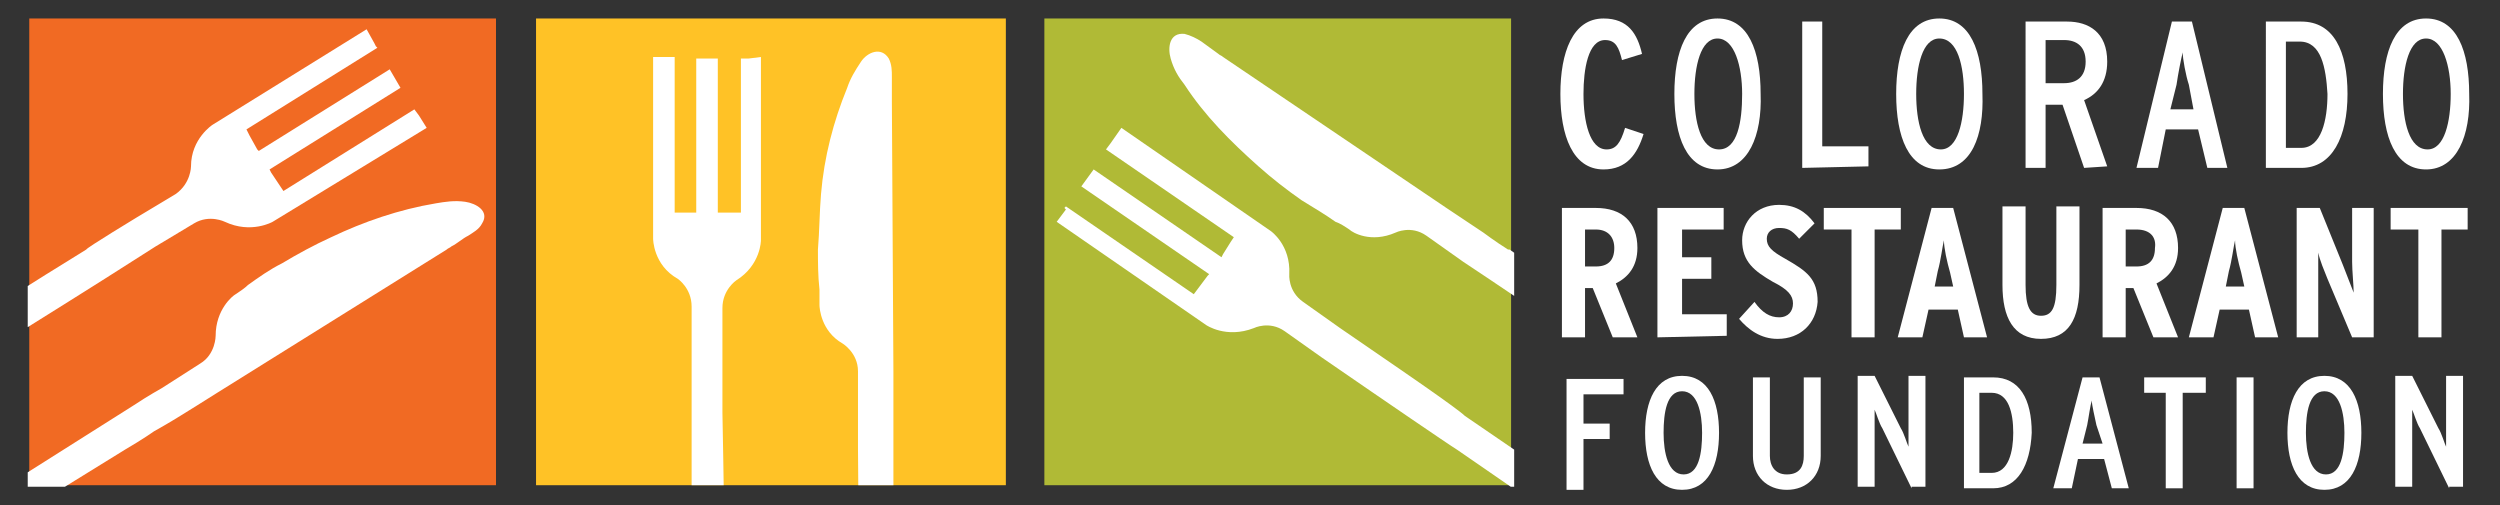 <svg xmlns="http://www.w3.org/2000/svg" xmlns:xlink="http://www.w3.org/1999/xlink" id="Layer_1" x="0px" y="0px" viewBox="0 0 162.3 32.8" style="enable-background:new 0 0 162.3 32.8;" xml:space="preserve"><rect x="0" y="0" width="162.3" height="32.8" fill="#333333" stroke="none"/> <style type="text/css"> .st0{fill:#FFFFFF;} .st1{fill:#FFC226;} .st2{clip-path:url(#SVGID_2_);} .st3{fill:#F16A23;} .st4{clip-path:url(#SVGID_4_);} .st5{fill:#B0BA36;} .st6{clip-path:url(#SVGID_6_);} </style> <g> <path class="st0" d="M104.7,21.9l-1.3-3.2h-0.5v3.2h-1.5v-8.4h2.2c1.7,0,2.7,0.9,2.7,2.6c0,1.2-0.6,1.9-1.4,2.3l1.4,3.5 C106.3,21.9,104.7,21.9,104.7,21.9z M103.6,14.9h-0.7v2.4h0.7c0.8,0,1.2-0.4,1.2-1.2C104.8,15.4,104.4,14.9,103.6,14.9z"></path> <path class="st0" d="M107.6,21.9v-8.4h4.3v1.4h-2.7v1.8h1.9v1.4h-1.9v2.3h2.9v1.4C112.1,21.8,107.6,21.9,107.6,21.9z"></path> <path class="st0" d="M115.4,22c-1.1,0-1.9-0.6-2.5-1.3l1-1.1c0.5,0.7,1,1,1.6,1s0.9-0.4,0.9-0.9s-0.3-0.9-1.3-1.4 c-1.2-0.7-2-1.3-2-2.7c0-1.2,0.9-2.3,2.4-2.3c1,0,1.7,0.4,2.3,1.2l-1,1c-0.5-0.6-0.8-0.7-1.3-0.7s-0.8,0.3-0.8,0.7 c0,0.5,0.3,0.8,1.2,1.3c1.4,0.8,2.1,1.3,2.1,2.8C117.9,21,116.9,22,115.4,22L115.4,22z"></path> <path class="st0" d="M121.7,14.9v7h-1.5v-7h-1.8v-1.4h5v1.4H121.7z"></path> <path class="st0" d="M127.5,21.9l-0.4-1.8h-1.9l-0.4,1.8h-1.6l2.2-8.4h1.4l2.2,8.4H127.5z M126.6,17.7c-0.2-0.7-0.4-1.6-0.4-2.1 c-0.1,0.4-0.2,1.3-0.4,2l-0.2,1h1.2L126.6,17.7L126.6,17.7z"></path> <path class="st0" d="M132.5,22c-1.8,0-2.5-1.4-2.5-3.5v-5.1h1.5v5.1c0,1.4,0.3,2,1,2s1-0.5,1-2v-5.1h1.5v5.1 C135,20.7,134.3,22,132.5,22z"></path> <path class="st0" d="M139.8,21.9l-1.3-3.2H138v3.2h-1.5v-8.4h2.2c1.7,0,2.7,0.9,2.7,2.6c0,1.2-0.6,1.9-1.4,2.3l1.4,3.5H139.8 L139.8,21.9z M138.7,14.9H138v2.4h0.7c0.8,0,1.2-0.4,1.2-1.2C140,15.4,139.6,14.9,138.7,14.9z"></path> <path class="st0" d="M146.4,21.9l-0.4-1.8h-1.9l-0.4,1.8h-1.6l2.2-8.4h1.4l2.2,8.4H146.4z M145.5,17.7c-0.2-0.7-0.4-1.6-0.4-2.1 c-0.1,0.4-0.2,1.3-0.4,2l-0.2,1h1.2L145.5,17.7L145.5,17.7z"></path> <path class="st0" d="M152.7,21.9l-1.6-3.8c-0.2-0.5-0.5-1.2-0.6-1.7v1.9v3.6h-1.4v-8.4h1.5l1.5,3.7c0.2,0.5,0.5,1.3,0.7,1.8 c0-0.5-0.1-1.4-0.1-2v-3.5h1.4v8.4H152.7L152.7,21.9z"></path> <path class="st0" d="M158.5,14.9v7H157v-7h-1.8v-1.4h5v1.4H158.5z"></path> </g> <g> <path class="st0" d="M104.1,11c-2,0-2.8-2.2-2.8-4.9s0.8-4.9,2.8-4.9c1.6,0,2.2,1,2.5,2.3l-1.3,0.4c-0.2-0.8-0.4-1.3-1.1-1.3 c-1.1,0-1.4,1.9-1.4,3.5c0,1.8,0.4,3.6,1.5,3.6c0.6,0,0.9-0.4,1.2-1.4l1.2,0.4C106.3,10,105.6,11,104.1,11z"></path> <path class="st0" d="M111.5,11c-2,0-2.8-2.1-2.8-4.9s0.8-4.9,2.8-4.9s2.8,2.1,2.8,4.9C114.4,8.8,113.5,11,111.5,11z M111.5,2.5 c-1.1,0-1.5,1.8-1.5,3.6s0.4,3.6,1.6,3.6s1.5-1.8,1.5-3.6S112.6,2.5,111.5,2.5z"></path> <path class="st0" d="M117,10.9V1.4h1.3v8.1h3v1.3L117,10.9z"></path> <path class="st0" d="M125.9,11c-2,0-2.8-2.1-2.8-4.9s0.8-4.9,2.8-4.9s2.8,2.1,2.8,4.9C128.8,8.8,128,11,125.9,11z M125.9,2.5 c-1.1,0-1.5,1.8-1.5,3.6s0.4,3.6,1.6,3.6c1.1,0,1.5-1.8,1.5-3.6S127.1,2.5,125.9,2.5z"></path> <path class="st0" d="M135.3,10.9l-1.4-4.1h-1.1v4.1h-1.3V1.4h2.7c1.4,0,2.6,0.7,2.6,2.6c0,1.3-0.6,2.1-1.5,2.5l1.5,4.3L135.3,10.9z M134,2.6h-1.2v2.8h1.2c0.8,0,1.4-0.4,1.4-1.4S134.8,2.6,134,2.6z"></path> <path class="st0" d="M143.3,10.9l-0.6-2.5h-2.1l-0.5,2.5h-1.4l2.3-9.5h1.3l2.3,9.5H143.3z M142.1,5.5c-0.2-0.6-0.4-1.7-0.4-2.1 c-0.1,0.4-0.3,1.4-0.4,2.1l-0.4,1.6h1.5L142.1,5.5L142.1,5.5z"></path> <path class="st0" d="M149.4,10.9h-2.3V1.4h2.3c2.1,0,3,1.9,3,4.7S151.4,10.9,149.4,10.9z M149.3,2.7h-0.9v6.9h1 c1.3,0,1.7-1.8,1.7-3.5C151,4.4,150.7,2.7,149.3,2.7z"></path> <path class="st0" d="M157.5,11c-2,0-2.8-2.1-2.8-4.9s0.8-4.9,2.8-4.9s2.8,2.1,2.8,4.9C160.4,8.8,159.5,11,157.5,11z M157.5,2.5 c-1.1,0-1.5,1.8-1.5,3.6s0.4,3.6,1.6,3.6c1.1,0,1.5-1.8,1.5-3.6S158.6,2.5,157.5,2.5z"></path> </g> <rect x="34.8" y="1.2" class="st1" width="30.5" height="30.3"></rect> <g> <g> <defs> <rect id="SVGID_1_" x="34.8" y="1.2" width="30.5" height="30.3"></rect> </defs> <clipPath id="SVGID_2_"> <use xlink:href="#SVGID_1_" style="overflow:visible;"></use> </clipPath> <g class="st2"> <path class="st0" d="M55.8,41.7l-0.1-12.6V27v-2.9c0-1.2-1-1.8-1-1.8c-1.4-0.8-1.5-2.3-1.5-2.5v-1c-0.1-0.9-0.1-1.8-0.1-2.6 c0.1-1.2,0.1-2.4,0.2-3.6c0.2-2.4,0.8-4.7,1.7-6.9c0.2-0.6,0.5-1.1,0.9-1.7s1.3-1,1.8-0.2c0.2,0.4,0.2,0.8,0.2,1.2s0,0.9,0,1.3 v0.3L58,24.1v2.8c0,0,0,1,0,1.9v0.1v2.2l0.1,20H56v-9.4C56,41.7,55.8,41.7,55.8,41.7z"></path> <path class="st0" d="M48.6,3.8h-0.5v10h-1.5v-10h-1.4v10h-1.4V3.7h-1.4v11.8c0,0,0,1.7,1.6,2.6c0,0,0.9,0.6,0.9,1.8v2.9v3.9v6.8 l-0.1,17.6H47V32.7c0-0.6-0.1-5.9-0.1-5.9V20c0-1.2,0.9-1.8,0.9-1.8c1.6-1,1.6-2.6,1.6-2.6V3.7L48.6,3.8z"></path> </g> </g> </g> <rect x="1.9" y="1.2" class="st3" width="30.3" height="30.3"></rect> <g> <g> <defs> <rect id="SVGID_3_" x="1.8" y="1.2" width="30.4" height="30.4"></rect> </defs> <clipPath id="SVGID_4_"> <use xlink:href="#SVGID_3_" style="overflow:visible;"></use> </clipPath> <g class="st4"> <path class="st0" d="M-1.9,33l10.6-6.7c0.9-0.6,1.8-1.1,1.8-1.1l2.5-1.6c1-0.6,1-1.8,1-1.8c0-1.7,1.1-2.6,1.3-2.7 c0.3-0.2,0.6-0.4,0.8-0.6c0.7-0.5,1.4-1,2.2-1.4c1-0.6,2.1-1.2,3.2-1.7c2.1-1,4.4-1.8,6.8-2.2c0.6-0.1,1.2-0.2,1.9-0.1 s1.6,0.6,1.1,1.4c-0.2,0.4-0.6,0.6-0.9,0.8c-0.4,0.2-0.7,0.5-1.1,0.7c-0.1,0.1-0.2,0.1-0.3,0.2l-14.9,9.3 c-0.3,0.2-2.4,1.5-2.4,1.5s-0.8,0.5-1.7,1c0,0-0.7,0.5-1.9,1.2l-17,10.5l-1.1-1.8L-1.9,33z"></path> <path class="st0" d="M27.2,7.5l-0.3-0.4l-8.5,5.3l-0.2-0.3l-0.6-0.9L17.5,11L26,5.7l-0.7-1.2l-8.5,5.3l-0.1-0.1l-0.5-0.9L16,8.4 l8.5-5.3L24.4,3l-0.1-0.2l-0.5-0.9l-10,6.2c0,0-1.4,0.9-1.4,2.7c0,0,0,1.1-1,1.8l-2.5,1.5c0,0-3.3,2-3.3,2.1c0,0-5.2,3.2-5.7,3.6 l-15,9.3L-14,31l15.7-9.7c0.5-0.3,5.1-3.2,5.1-3.2l3.3-2.1l2.5-1.5c1-0.6,2-0.1,2-0.1c1.7,0.8,3.1,0,3.1,0l10-6.1 C27.7,8.3,27.2,7.5,27.2,7.5z"></path> </g> </g> </g> <rect x="67.8" y="1.2" class="st5" width="30.3" height="30.3"></rect> <g> <g> <defs> <rect id="SVGID_5_" x="67.7" y="1.2" width="30.6" height="30.4"></rect> </defs> <clipPath id="SVGID_6_"> <use xlink:href="#SVGID_5_" style="overflow:visible;"></use> </clipPath> <g class="st6"> <path class="st0" d="M107.2,25.2l-10.4-7L95,17l-2.4-1.7c-1-0.7-2-0.2-2-0.2c-1.6,0.7-2.8,0-3-0.2c-0.3-0.2-0.6-0.4-0.9-0.5 c-0.7-0.5-1.4-0.9-2.2-1.4c-1-0.7-1.9-1.4-2.8-2.2c-1.8-1.6-3.5-3.3-4.8-5.3c-0.4-0.5-0.7-1-0.9-1.7s-0.1-1.7,0.9-1.6 c0.4,0.1,0.8,0.3,1.1,0.5c0.4,0.3,0.7,0.5,1.1,0.8c0.1,0.1,0.2,0.1,0.3,0.2l14.5,9.8l2.4,1.6c0,0,0.8,0.6,1.6,1.1H98 c0,0,0.7,0.5,1.8,1.2l16.4,11.4l-1.2,1.8L107.2,25.2L107.2,25.2z"></path> <path class="st0" d="M72.1,9.3l-0.3,0.4l8.3,5.7l-0.2,0.3l-0.5,0.8l-0.1,0.2L71,11l-0.8,1.1l8.3,5.7l-0.1,0.1l-0.6,0.8l-0.3,0.4 l-8.3-5.7l-0.1,0.1l0.1,0.1l-0.6,0.8l9.7,6.7c0,0,1.3,0.9,3.1,0.2c0,0,1-0.5,2,0.2l2.4,1.7l3.2,2.2c0,0,5.1,3.5,5.6,3.8l14.5,10 l1.2-1.8L95.1,27c-0.5-0.5-4.9-3.5-4.9-3.5L87,21.3l-2.4-1.7c-1-0.7-0.9-1.8-0.9-1.8c0.1-1.9-1.2-2.8-1.2-2.8l-9.7-6.7 C72.8,8.3,72.1,9.3,72.1,9.3z"></path> </g> </g> </g> <g> <path class="st0" d="M102.8,25.5v2h1.7v1h-1.7v3.3h-1.1v-7.2h3.7v1H102.8z"></path> <path class="st0" d="M109.2,31.8c-1.7,0-2.4-1.6-2.4-3.7s0.7-3.7,2.4-3.7c1.7,0,2.4,1.6,2.4,3.7C111.6,30.2,110.9,31.8,109.2,31.8z M109.2,25.4c-1,0-1.2,1.4-1.2,2.7c0,1.3,0.3,2.7,1.3,2.7s1.2-1.4,1.2-2.7S110.2,25.4,109.2,25.4z"></path> <path class="st0" d="M116,31.8c-1.3,0-2.2-0.9-2.2-2.2v-5.1h1.1v5.1c0,0.6,0.3,1.2,1.1,1.2c0.9,0,1.1-0.6,1.1-1.2v-5.1h1.1v5.1 C118.2,30.9,117.3,31.8,116,31.8z"></path> <path class="st0" d="M124.1,31.7l-1.9-3.9c-0.2-0.3-0.4-1-0.5-1.2c0,0.3,0,1.1,0,1.4v3.6h-1.1v-7.2h1.1l1.7,3.4 c0.2,0.3,0.4,1,0.5,1.2c0-0.3,0-1.1,0-1.4v-3.2h1.1v7.2H124.1z"></path> <path class="st0" d="M129.4,31.7h-1.9v-7.2h1.9c1.7,0,2.5,1.4,2.5,3.6C131.8,30.2,131,31.7,129.4,31.7z M129.3,25.5h-0.8v5.2h0.8 c1.1,0,1.4-1.4,1.4-2.6C130.7,26.8,130.4,25.5,129.3,25.5z"></path> <path class="st0" d="M137.1,31.7l-0.5-1.9h-1.7l-0.4,1.9h-1.2l1.9-7.2h1.1l1.9,7.2H137.1z M136.1,27.6c-0.1-0.5-0.3-1.3-0.3-1.6 c-0.1,0.3-0.2,1.1-0.3,1.6l-0.3,1.2h1.3L136.1,27.6z"></path> <path class="st0" d="M141.7,25.5v6.2h-1.1v-6.2h-1.4v-1h4v1H141.7z"></path> <path class="st0" d="M145.2,31.7v-7.2h1.1v7.2H145.2z"></path> <path class="st0" d="M150.9,31.8c-1.7,0-2.4-1.6-2.4-3.7s0.7-3.7,2.4-3.7c1.7,0,2.4,1.6,2.4,3.7C153.3,30.2,152.6,31.8,150.9,31.8z M150.9,25.4c-1,0-1.2,1.4-1.2,2.7c0,1.3,0.3,2.7,1.3,2.7c1,0,1.2-1.4,1.2-2.7S151.9,25.4,150.9,25.4z"></path> <path class="st0" d="M159,31.7l-1.9-3.9c-0.2-0.3-0.4-1-0.5-1.2c0,0.3,0,1.1,0,1.4v3.6h-1.1v-7.2h1.1l1.7,3.4 c0.2,0.3,0.4,1,0.5,1.2c0-0.3,0-1.1,0-1.4v-3.2h1.1v7.2H159z"></path> </g> </svg>